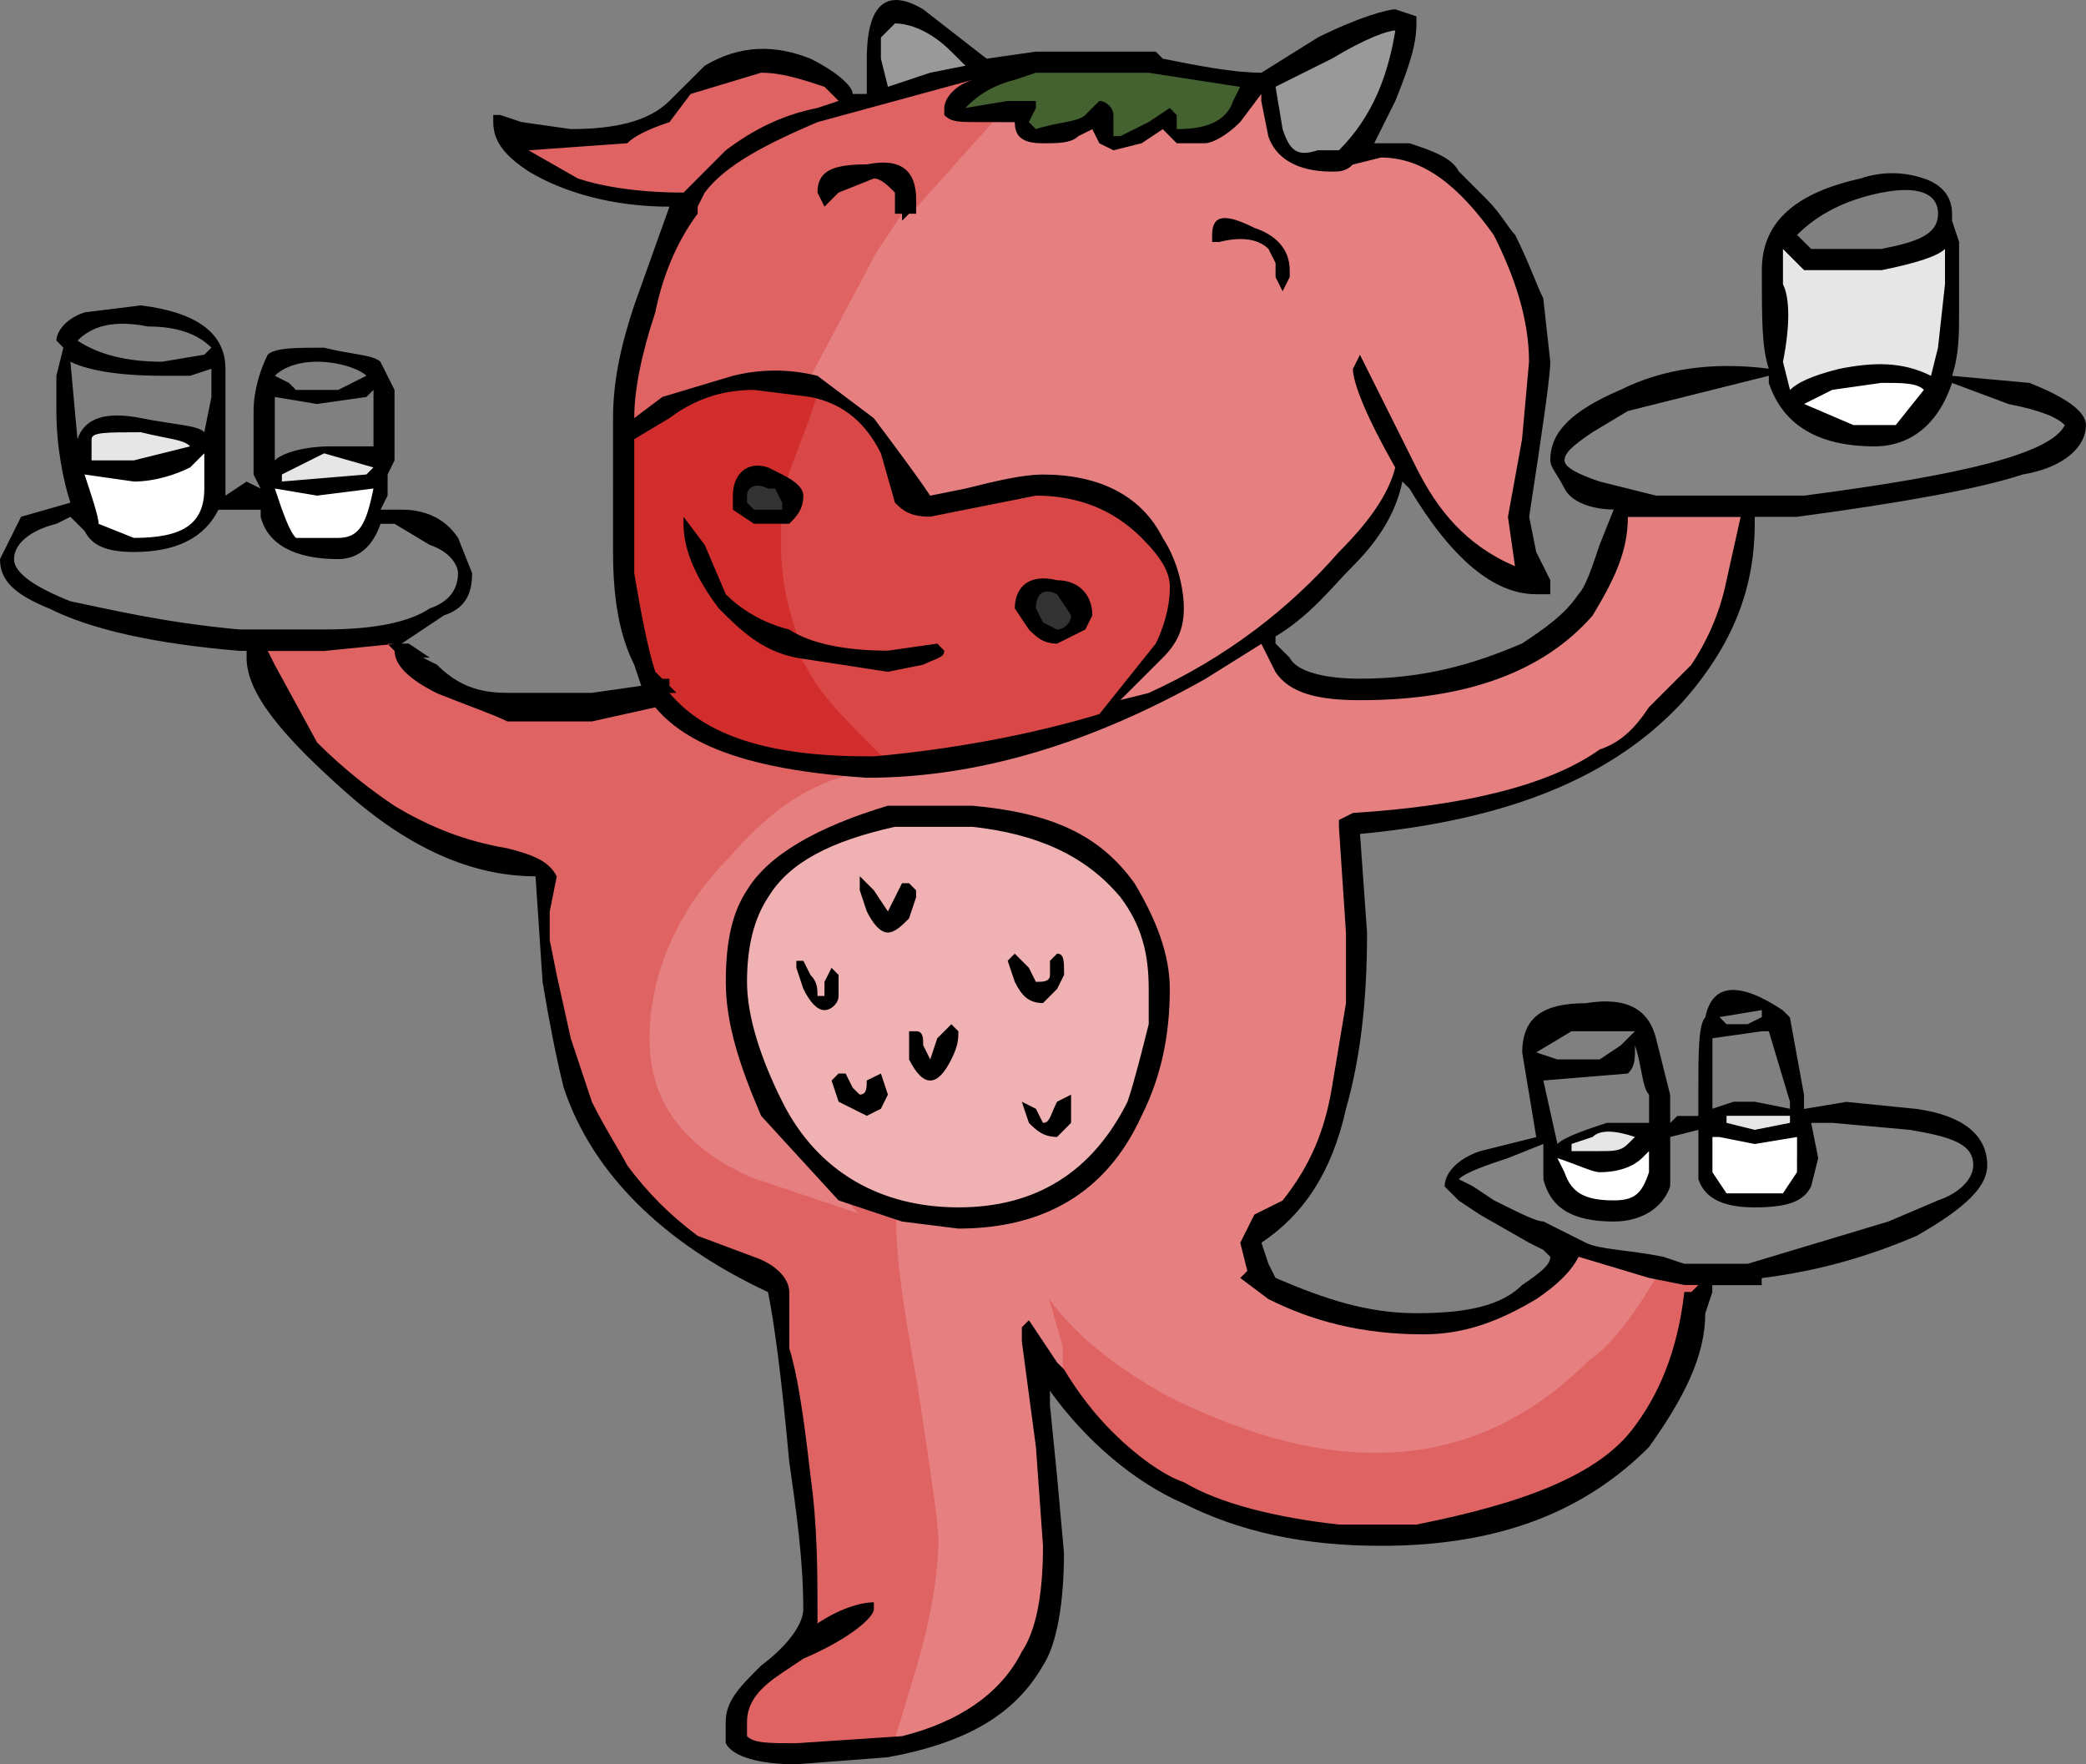 <?xml version="1.0" encoding="utf-8"?>
<!-- Generator: Adobe Illustrator 16.2.1, SVG Export Plug-In . SVG Version: 6.00 Build 0)  -->
<!DOCTYPE svg PUBLIC "-//W3C//DTD SVG 1.1//EN" "http://www.w3.org/Graphics/SVG/1.1/DTD/svg11.dtd">
<svg version="1.1" id="All" xmlns="http://www.w3.org/2000/svg" xmlns:xlink="http://www.w3.org/1999/xlink" x="0px" y="0px"
	 width="35.52px" height="30.039px" viewBox="0 0 35.52 30.039" enable-background="new 0 0 35.52 30.039" xml:space="preserve">
<rect x="0" y="0" width="35.52" height="30.039" fill="#808080" stroke="none"/>
<g>
	<path fill-rule="evenodd" clip-rule="evenodd" fill="#E6E6E6" d="M26.66,19.699v-0.293l0.428-0.142
		c0.039-0.056,0.154-0.096,0.302-0.096c0.132,0,0.29,0.031,0.482,0.096l0.153,0.052L27.79,19.55c-0.148,0.149-0.3,0.149-0.551,0.149
		H26.66z M29.375,19.216l-0.096,0.003V19.02H29.3v-0.12h1.279v0.302l-0.701,0.14L29.375,19.216z M4.7,8.018l0.774-0.389l0.912,0.234
		L6.55,7.909l-0.24,0.24L4.7,8.308V8.018z M1.46,7.938v-0.46c0-0.219,0.236-0.219,0.939-0.219C2.58,7.301,2.71,7.327,2.819,7.349
		c0.242,0.049,0.389,0.078,0.491,0.181l0.124,0.125L2.292,7.938H1.46z M30.263,6.184c0.112-0.613,0.116-1.083,0.007-1.3l-0.01-0.889
		l0.531,0.534L32.039,4.5c0.702-0.145,0.938-0.26,1.009-0.332l0.171-0.174v0.845L33.1,5.93l-0.153,0.613l-0.111-0.055
		c-0.257-0.128-0.519-0.188-0.822-0.188c-0.197,0-0.411,0.024-0.674,0.076c-0.4,0.1-0.667,0.212-0.789,0.333l-0.125,0.123
		L30.263,6.184z"/>
	<path fill-rule="evenodd" clip-rule="evenodd" fill="#E6E6E6" d="M30.479,19.119v-0.12h-1.08v0.12h-0.12h0.12l0.48,0.119
		L30.479,19.119 M27.84,19.359c-0.36-0.121-0.601-0.121-0.721,0l-0.359,0.119V19.6h0.479c0.24,0,0.36,0,0.48-0.121L27.84,19.359z
		 M4.8,8.199l1.439-0.12l0.12-0.12l-0.84-0.24L4.8,8.079V8.199z M3.239,7.6c-0.12-0.121-0.359-0.121-0.84-0.24
		c-0.6,0-0.84,0-0.84,0.119v0.36h0.72L3.239,7.6z M33.119,4.238C33,4.359,32.64,4.479,32.039,4.6H30.72c0,0-0.12-0.121-0.24-0.24
		l-0.12-0.121v0.601c0.12,0.24,0.12,0.72,0,1.32l0.12,0.479c0.12-0.119,0.36-0.24,0.84-0.359c0.601-0.12,1.08-0.12,1.561,0.119
		L33,5.919l0.119-1.08V4.238z"/>
	<path fill-rule="evenodd" clip-rule="evenodd" fill="#848484" d="M28.68,21.619l-0.393-0.126c-0.229-0.045-0.451-0.073-0.646-0.098
		c-0.296-0.038-0.529-0.068-0.687-0.146l-0.721-0.36c-0.004,0-0.009,0-0.013,0c-0.104,0-0.331-0.112-0.805-0.349l-0.394-0.258
		l-0.353-0.176l0.099-0.098c0.137-0.138,0.497-0.258,0.879-0.385l0.73-0.293v0.748c0.109,0.421,0.449,0.62,1.101,0.62
		c0.424,0,0.756-0.204,0.865-0.531l-0.005-0.887l0.68-0.171v0.969c0.088,0.249,0.363,0.38,0.86,0.38c0.597,0,0.779-0.122,0.87-0.305
		l0.113-0.46l-0.146-0.675h0.481l1.329,0.119c0.667,0.112,1.171,0.233,1.171,0.7c0,0.286-0.262,0.559-0.667,0.695l-0.834,0.356
		l-2.424,0.729H28.68z M4.079,10.818C2.977,10.72,2.14,10.54,1.528,10.41L1.18,10.336C0.464,10.053,0.14,9.795,0.14,9.52
		c0-0.312,0.297-0.573,0.796-0.697l0.283-0.146L1.51,8.969c0.095,0.176,0.242,0.33,0.77,0.33c0.686,0,1.127-0.218,1.351-0.665
		l0.028-0.055h0.881v0.22C4.67,9.308,5.275,9.42,5.76,9.42c0.37,0,0.544-0.29,0.625-0.532l0.022-0.068H6.72l0.651,0.374
		c0.414,0.135,0.528,0.43,0.528,0.565c0,0.19-0.071,0.535-0.548,0.695c-0.355,0.241-0.962,0.364-1.832,0.364H4.079z M28.199,8.539
		l-0.984-0.243c-0.481-0.16-0.675-0.292-0.675-0.457c0-0.181,0.169-0.325,0.523-0.562l0.604-0.363l2.551-0.643V6.52
		C30.441,7.169,31,7.5,31.92,7.5c0.572,0,1.007-0.359,1.225-1.012l0.032-0.099l1.058,0.396c0.522,0.104,0.834,0.223,0.995,0.382
		l0.052,0.051l-0.032,0.065c-0.252,0.506-1.561,0.869-4.517,1.256h-0.006H28.199z"/>
	<path fill-rule="evenodd" clip-rule="evenodd" fill="#848484" d="M1.199,10.238c0.601,0.121,1.561,0.361,2.88,0.48h1.44
		c0.84,0,1.44-0.119,1.8-0.359c0.36-0.121,0.48-0.36,0.48-0.601c0-0.12-0.12-0.36-0.48-0.479l-0.6-0.36h-0.24
		c-0.12,0.36-0.36,0.601-0.72,0.601c-0.721,0-1.2-0.24-1.32-0.721v-0.12H3.72c-0.24,0.48-0.72,0.72-1.44,0.72
		c-0.479,0-0.72-0.119-0.84-0.359l-0.24-0.24L0.96,8.919c-0.48,0.12-0.721,0.36-0.721,0.601C0.239,9.759,0.6,9.999,1.199,10.238
		 M33.6,19.839c0-0.36-0.36-0.479-1.08-0.601l-1.32-0.119H30.84l0.12,0.6l-0.12,0.48c-0.12,0.24-0.36,0.359-0.96,0.359
		c-0.48,0-0.841-0.119-0.96-0.479v-0.841l-0.48,0.121v0.84c-0.12,0.359-0.479,0.6-0.96,0.6c-0.72,0-1.08-0.24-1.2-0.72v-0.601
		l-0.6,0.24c-0.36,0.12-0.72,0.24-0.84,0.36l0.239,0.12l0.36,0.24c0.48,0.239,0.72,0.359,0.84,0.359L27,21.159
		c0.239,0.12,0.72,0.12,1.319,0.239l0.36,0.121h1.08l2.399-0.721L33,20.439C33.359,20.318,33.6,20.079,33.6,19.839z M33.239,6.52
		C33,7.238,32.52,7.6,31.92,7.6c-0.96,0-1.561-0.361-1.801-1.08V6.398l-0.96,0.24l-1.439,0.36l-0.601,0.36
		C26.76,7.6,26.64,7.719,26.64,7.839s0.24,0.24,0.6,0.36l0.96,0.24h2.521c2.76-0.36,4.2-0.721,4.439-1.201
		c-0.12-0.119-0.359-0.239-0.96-0.359L33.239,6.52z"/>
	<path fill-rule="evenodd" clip-rule="evenodd" fill="#999999" d="M22.211,2.704c-0.284,0-0.39-0.244-0.466-0.474l-0.136-0.809
		l1.025-0.513c0.6-0.36,0.976-0.489,1.125-0.489h0.118l-0.02,0.116c-0.096,0.569-0.301,1.406-0.988,2.093l-0.431,0.029
		C22.37,2.688,22.284,2.704,22.211,2.704L22.211,2.704z M14.903,1.023L14.9,0.639l0.268-0.311c0.033-0.005,0.069-0.007,0.109-0.007
		c0.238,0,0.599,0.093,0.992,0.487l0.373,0.372l-0.783,0.155l-0.812,0.271L14.903,1.023z"/>
	<path fill-rule="evenodd" clip-rule="evenodd" fill="#999999" d="M21.84,2.199c0.12,0.359,0.239,0.479,0.6,0.359h0.36
		c0.6-0.6,0.84-1.32,0.96-2.039c-0.12,0-0.48,0.119-1.08,0.479l-0.96,0.479L21.84,2.199 M16.199,0.879
		c-0.359-0.359-0.72-0.48-0.96-0.48L15,0.639v0.36l0.119,0.479l0.721-0.24l0.6-0.119L16.199,0.879z"/>
	<path fill-rule="evenodd" clip-rule="evenodd" fill="#E06363" d="M13.56,29.778c-0.507,0-0.761,0-0.91-0.149l-0.029-0.311
		c0-0.433,0.31-0.699,0.644-0.923l0.36-0.24c0.828-0.356,1.141-0.687,1.156-0.762v-0.008c-0.196,0.025-0.486,0.123-0.805,0.336
		l-0.155,0.104v-0.428c0-0.604,0-1.433-0.119-2.265c-0.12-1.072-0.239-1.792-0.356-2.144l-0.005-0.991
		c0-0.192-0.219-0.4-0.532-0.506l-0.963-0.36c-0.514-0.381-0.879-0.746-1.245-1.234c-0.058-0.112-0.127-0.229-0.208-0.367
		c-0.117-0.201-0.26-0.443-0.402-0.728L9.625,17.71l-0.243-1.089l-0.12-0.603L9.26,15.52l0.122-0.62
		c-0.091-0.134-0.293-0.245-0.767-0.363c-0.688-0.115-1.309-0.349-1.947-0.731c-0.487-0.325-0.937-0.692-1.339-1.096l-0.737-1.343
		l-0.194-0.387H5.52l0.871-0.088l-0.032-0.032H6.72l0.005,0.102l0.065,0.048c0.029,0.265,0.26,0.482,0.694,0.7
		c0.222,0.089,0.417,0.163,0.583,0.227c0.271,0.104,0.467,0.18,0.617,0.254l1.395-0.01l1.118-0.251l0.039,0.046
		c0.56,0.672,1.682,1.042,3.53,1.164l0.008,0.198c-0.789,0.114-1.494,0.561-2.219,1.407c-0.826,0.827-1.297,1.895-1.297,2.935
		c0,0.987,0.53,1.703,1.622,2.188l2.578,0.859v0.072c0,0.555,0.101,1.323,0.359,2.742c0.263,1.71,0.36,2.43,0.36,2.658
		c0,0.609-0.122,1.345-0.363,2.188l-0.38,1.267l-1.873,0.125H13.56z M22.8,26.059c-0.828-0.091-1.957-0.292-2.692-0.734
		c-0.396-0.129-0.906-0.543-1.219-0.855c-0.321-0.318-0.609-0.688-0.855-1.099L17.93,23.27L17.9,22.959l-0.236-0.812l-0.122-0.607
		l0.189-0.059c0.325,0.757,1.077,1.467,2.237,2.11c1.236,0.619,2.424,0.948,3.431,0.948c1.346,0,2.5-0.501,3.53-1.53
		c0.326-0.221,0.669-0.643,1.063-1.302l0.036-0.061l0.67,0.135l0.462-0.002l-0.291,0.29l-0.1,0.016
		c-0.109,0.888-0.396,1.646-0.851,2.254c-0.556,0.777-1.722,1.308-3.781,1.718l-0.01,0.002H22.8z M10.7,7.119
		c0-0.487,0.122-1.104,0.364-1.832c0.128-0.645,0.384-1.239,0.735-1.708l-0.02-0.06l0.13-0.285c0.368-0.494,1.053-0.854,1.971-1.247
		l2.652-0.725l0.058,0.191c-0.312,0.104-0.412,0.304-0.412,0.385v0.12c0.059,0.017,0.139,0.021,0.501,0.021h0.588L15.5,3.895V3.789
		l-0.417,0.626l-1.111,2.1l-0.076-0.02c-0.23-0.057-0.465-0.086-0.695-0.086c-0.231,0-0.466,0.029-0.696,0.086l-1.196,0.359
		L10.7,7.319V7.119z M15.5,3.643V3.398c0-0.367-0.143-0.53-0.463-0.53c-0.076,0-0.162,0.01-0.258,0.028
		c-0.642,0.002-0.76,0.136-0.76,0.383l0.043,0.076l0.146-0.146l0.634-0.263c0.005,0,0.01,0,0.015,0c0.189,0,0.322,0.132,0.449,0.26
		l0.025,0.333h0.127v0.07L15.5,3.643z M11.64,3.379c-0.955,0-1.558-0.153-1.831-0.245L8.665,2.482l2.008-0.143
		c0.067-0.104,0.315-0.229,0.695-0.355l0.312-0.445l1.251-0.396c0.007,0,0.014,0,0.021,0c0.392,0,0.754,0.12,1.105,0.236l0.293,0.27
		l0.114,0.114l-0.513,0.171c-0.562,0.113-1.03,0.33-1.532,0.705l-0.738,0.74H11.64z"/>
	<path fill-rule="evenodd" clip-rule="evenodd" fill="#E06363" d="M14.88,27.279L14.88,27.279 M6.72,11.079 M11.159,12.039 M9,2.559
		l0.84,0.48c0.359,0.12,0.96,0.24,1.8,0.24l0.72-0.721c0.48-0.359,0.96-0.6,1.561-0.72l0.359-0.12l-0.24-0.24
		c-0.359-0.119-0.72-0.24-1.079-0.24L11.76,1.6l-0.36,0.479c-0.36,0.12-0.6,0.239-0.72,0.36L9,2.559z M18,23.199v-0.24l-0.24-0.84
		l-0.12-0.6c0.36,0.84,1.2,1.56,2.28,2.159c1.199,0.601,2.399,0.96,3.479,0.96c1.32,0,2.521-0.479,3.601-1.56
		c0.359-0.24,0.72-0.72,1.079-1.32l0.601,0.12h0.24l-0.12,0.12h-0.12c-0.12,1.08-0.48,1.8-0.84,2.28
		c-0.601,0.84-1.92,1.32-3.721,1.68H22.8c-1.08-0.12-2.04-0.359-2.641-0.721c-0.359-0.119-0.84-0.479-1.199-0.84
		c-0.12-0.119-0.48-0.479-0.841-1.08L18,23.199z M14.76,13.238c-0.84,0.121-1.561,0.601-2.28,1.44c-0.84,0.841-1.32,1.921-1.32,3
		c0,1.08,0.601,1.8,1.681,2.28l1.439,0.48l1.08,0.359c0,0.6,0.12,1.439,0.36,2.76c0.24,1.561,0.359,2.4,0.359,2.641
		c0,0.6-0.119,1.32-0.359,2.16l-0.36,1.199l-1.8,0.12c-0.48,0-0.72,0-0.84-0.12v-0.24c0-0.359,0.24-0.6,0.6-0.84l0.36-0.24
		c0.84-0.359,1.2-0.719,1.2-0.84v-0.119c-0.24,0-0.601,0.119-0.96,0.359v-0.24c0-0.6,0-1.439-0.12-2.279
		c-0.12-1.08-0.24-1.801-0.36-2.16v-0.96c0-0.24-0.24-0.479-0.6-0.601l-0.96-0.359c-0.48-0.36-0.841-0.721-1.2-1.2
		c-0.12-0.239-0.36-0.601-0.601-1.08l-0.359-1.08L9.479,16.6l-0.12-0.601V15.52l0.12-0.601c-0.12-0.24-0.36-0.36-0.84-0.479
		c-0.72-0.121-1.32-0.36-1.92-0.721c-0.36-0.24-0.84-0.6-1.32-1.08l-0.72-1.32l-0.12-0.239h0.96l1.2-0.12H6.6l0.12,0.12
		c0,0.239,0.24,0.479,0.72,0.72c0.6,0.24,0.96,0.36,1.2,0.48h1.439l1.08-0.24C11.76,12.759,12.96,13.119,14.76,13.238z
		 M17.039,2.079H16.68c-0.36,0-0.48,0-0.601-0.12v-0.12c0-0.12,0.12-0.36,0.48-0.479l-2.64,0.72c-0.841,0.36-1.561,0.72-1.92,1.2
		l-0.12,0.24v0.119c-0.36,0.48-0.601,1.08-0.721,1.68C10.92,6.039,10.8,6.639,10.8,7.119l0.479-0.36l1.2-0.36
		c0.48-0.119,0.96-0.119,1.44,0L15,4.359l0.479-0.721l-0.12,0.12v-0.12h-0.12V3.279c-0.12-0.12-0.239-0.24-0.359-0.24l-0.601,0.24
		l-0.24,0.24l-0.119-0.24c0-0.36,0.239-0.48,0.84-0.48c0.6-0.12,0.84,0.12,0.84,0.6v0.24L17.039,2.079z"/>
	<path fill-rule="evenodd" clip-rule="evenodd" fill="#446130" d="M19.103,2.418H18.86V1.959c0-0.054-0.051-0.114-0.105-0.134
		L18.55,2.029c-0.091,0.092-0.252,0.123-0.456,0.163c-0.131,0.024-0.277,0.054-0.423,0.102l-0.059,0.02l-0.215-0.215l0.141-0.28
		h-0.379l-1.011,0.171l0.221-0.221c0.123-0.124,0.38-0.381,0.886-0.506l0.385-0.124h1.92L21.27,1.4l-0.18,0.362
		c-0.118,0.357-0.464,0.536-1.051,0.536h-0.1V2l-0.032-0.032l-0.292,0.194L19.103,2.418z M18.679,1.619h0.041
		c0.175,0,0.34,0.165,0.34,0.34v0.257l0.455-0.227l0.418-0.279l0.206,0.208v0.18c0.435-0.018,0.68-0.148,0.767-0.41l0.064-0.131
		l-1.426-0.22l-1.888,0.001l-0.345,0.116c-0.23,0.058-0.401,0.142-0.528,0.227l0.359-0.061l0.597-0.001l-0.01,0.265L17.642,2.06
		l0.025,0.026c0.137-0.041,0.27-0.067,0.389-0.09c0.156-0.031,0.305-0.06,0.354-0.107L18.679,1.619z"/>
	<path fill-rule="evenodd" clip-rule="evenodd" fill="#446130" d="M17.399,1.719h0.24v0.12l-0.12,0.24l0.12,0.12
		c0.36-0.12,0.72-0.12,0.84-0.24l0.24-0.24c0.12,0,0.24,0.12,0.24,0.24v0.359h0.119l0.48-0.239l0.36-0.24l0.119,0.12v0.24
		c0.48,0,0.841-0.12,0.961-0.48l0.119-0.24l-1.56-0.24h-1.92l-0.36,0.121c-0.479,0.119-0.72,0.359-0.84,0.479l0.72-0.12H17.399"/>
	<path fill-rule="evenodd" clip-rule="evenodd" fill="#E68080" d="M15.624,28.331c0.235-0.824,0.355-1.541,0.355-2.132
		c0-0.248-0.144-1.229-0.358-2.625c-0.26-1.43-0.361-2.208-0.361-2.775v-0.113l1.072,0.134c1.436,0,2.455-0.627,3.017-1.861
		c0.317-0.636,0.472-1.327,0.472-2.119c0-0.52-0.192-1.092-0.587-1.748c-0.557-0.779-1.335-1.149-2.683-1.272h-1.432
		c-1.19,0.362-1.979,0.832-2.313,1.393c-0.237,0.355-0.347,0.833-0.347,1.508c0,0.756,0.285,1.523,0.593,2.241l1.562,1.696
		l-1.805-0.603c-1.181-0.524-1.749-1.3-1.749-2.375c0-1.093,0.491-2.212,1.35-3.07c0.753-0.88,1.497-1.348,2.336-1.469
		c1.838-0.001,3.76-0.562,5.726-1.668l1.049-0.655l0.29,0.578c0.197,0.294,0.603,0.425,1.35,0.425c1.762,0,3.069-0.474,3.885-1.406
		c0.37-0.619,0.576-1.065,0.576-1.614v-0.1h2.145L29.497,9.9c-0.104,0.522-0.312,1.019-0.614,1.474l-0.733,0.735
		c-0.268,0.407-0.526,0.627-0.879,0.744c-0.819,0.592-2.25,0.962-4.226,1.085l-0.146,0.08v0.061l0.12,1.793v1.207l-0.241,1.457
		c-0.13,0.776-0.396,1.383-0.86,1.966l-0.514,0.267l-0.195,0.436l0.127,0.41l-0.082,0.121l0.405,0.304
		c0.779,0.387,1.628,0.58,2.58,0.58c0.617,0,1.193-0.181,1.868-0.586c0.34-0.227,0.571-0.456,0.683-0.68l0.038-0.075L28.23,21.7
		l-0.065,0.11c-0.41,0.685-0.772,1.127-1.109,1.352c-1.054,1.057-2.255,1.576-3.656,1.576c-1.053,0-2.238-0.326-3.524-0.97
		c-0.92-0.512-1.595-1.066-2.014-1.656l0.234,0.819l0.004,0.598l-0.596-0.894l-0.033,0.034l0.028,0.169l0.239,1.786l0.121,1.687
		c0,0.875-0.123,1.482-0.377,1.863c-0.354,0.711-1.083,1.227-2.099,1.48l-0.171,0.043L15.624,28.331z M19.729,11.129
		c0.234-0.235,0.33-0.459,0.33-0.77c0-0.382-0.135-0.831-0.343-1.145C19.375,8.533,18.7,8.179,17.76,8.179
		c-0.344,0-0.818,0.118-1.277,0.232l-0.688,0.14l-0.037-0.056c-0.227-0.341-0.562-0.787-0.9-1.24l-1.064-0.828l1.12-2.114
		l0.484-0.729L15.6,3.539l1.366-1.527l0.313-0.032h0.1v0.1c0,0.143,0.029,0.261,0.381,0.261c0.215,0,0.438,0,0.528-0.092
		l0.356-0.183l0.165,0.329l0.194,0.074l0.411-0.126l0.397-0.272l0.298,0.299L20.52,2.34c0.082,0,0.301-0.104,0.529-0.331l0.53-0.709
		v0.419l0.118,0.58c0.111,0.331,0.462,0.521,0.982,0.521c0.115,0,0.198,0,0.288-0.091c0,0,0.532-0.146,0.535-0.146
		c0.723,0,1.356,0.433,2.018,1.358c0.419,0.834,0.618,1.555,0.618,2.219L26.02,7.487l-0.241,1.329l0.146,0.984l-0.163-0.07
		c-0.763-0.326-1.297-0.858-1.731-1.727l-0.87-1.741l-0.03,0.062c0.01,0.137,0.195,0.672,0.718,1.585
		c-0.104,0.528-0.417,1.001-0.977,1.56c-0.897,1.028-1.999,1.845-3.27,2.421l-0.848,0.214L19.729,11.129z M21.67,4.167l0.14,0.267
		l0.01,0.285l0.016,0.026l0.035-0.071L21.86,4.6c0-0.229-0.11-0.382-0.251-0.485C21.63,4.131,21.65,4.148,21.67,4.167z M21.123,3.97
		c0.154,0,0.287,0.029,0.398,0.088c-0.063-0.035-0.131-0.062-0.193-0.084c-0.222-0.109-0.375-0.162-0.471-0.162
		c-0.05,0-0.118,0-0.118,0.188V4.02h0.021C20.875,3.987,21.006,3.97,21.123,3.97z"/>
	<path fill-rule="evenodd" clip-rule="evenodd" fill="#E68080" d="M28.079,21.759l-1.199-0.36c-0.12,0.24-0.36,0.48-0.721,0.721
		c-0.6,0.359-1.199,0.6-1.92,0.6c-1.08,0-1.92-0.24-2.64-0.6l-0.48-0.36l0.12-0.12l-0.12-0.479l0.24-0.48l0.48-0.239
		c0.479-0.601,0.72-1.201,0.84-1.92l0.24-1.44v-1.2l-0.12-1.8v-0.12l0.239-0.12c1.921-0.12,3.36-0.479,4.2-1.08
		c0.36-0.12,0.601-0.36,0.84-0.72l0.721-0.721c0.239-0.359,0.479-0.84,0.6-1.439l0.24-1.08h-1.92c0,0.6-0.24,1.08-0.601,1.68
		c-0.84,0.961-2.159,1.44-3.96,1.44c-0.72,0-1.199-0.12-1.439-0.479l-0.24-0.48l-0.96,0.6c-1.92,1.08-3.84,1.68-5.76,1.68
		c-0.84,0.121-1.561,0.601-2.28,1.44c-0.84,0.841-1.32,1.921-1.32,3c0,1.08,0.601,1.8,1.681,2.28l1.439,0.48l-1.319-1.44
		c-0.36-0.84-0.601-1.56-0.601-2.28c0-0.72,0.12-1.199,0.36-1.56c0.359-0.601,1.2-1.08,2.399-1.44h1.44
		c1.32,0.12,2.16,0.48,2.76,1.32c0.36,0.6,0.601,1.199,0.601,1.8c0,0.72-0.12,1.44-0.48,2.16c-0.6,1.319-1.68,1.92-3.12,1.92
		l-0.96-0.12c0,0.6,0.12,1.439,0.36,2.76c0.24,1.561,0.359,2.4,0.359,2.641c0,0.6-0.119,1.32-0.359,2.16l-0.36,1.199
		c0.96-0.24,1.68-0.72,2.04-1.439c0.24-0.36,0.36-0.96,0.36-1.801l-0.12-1.68l-0.24-1.8V22.6l0.12-0.121L18,23.199v-0.24l-0.24-0.84
		l-0.12-0.6c0.36,0.84,1.2,1.56,2.28,2.159c1.199,0.601,2.399,0.96,3.479,0.96c1.32,0,2.521-0.479,3.601-1.56
		C27.359,22.839,27.72,22.359,28.079,21.759 M15.6,3.639 M21.96,4.719l-0.12,0.24l-0.12-0.24v-0.24l-0.12-0.24
		c-0.12-0.119-0.36-0.239-0.84-0.119h-0.12v-0.12c0-0.36,0.24-0.36,0.72-0.12c0.36,0.12,0.601,0.359,0.601,0.721V4.719z
		 M13.92,6.398L15,4.359l0.479-0.721h0.12l1.439-1.56h0.24c0,0.239,0.12,0.36,0.48,0.36c0.24,0,0.479,0,0.6-0.121l0.24-0.119
		l0.12,0.24l0.24,0.119l0.479-0.119l0.36-0.24l0.239,0.24h0.48c0.12,0,0.36-0.121,0.6-0.36l0.36-0.479v0.119l0.12,0.6
		c0.12,0.36,0.479,0.601,1.08,0.601c0.12,0,0.24,0,0.359-0.12l0.48-0.12c0.72,0,1.32,0.48,1.92,1.32c0.36,0.72,0.6,1.44,0.6,2.16
		L25.92,7.479l-0.24,1.32l0.12,0.84c-0.84-0.359-1.32-0.96-1.681-1.68l-0.239-0.48l-0.36-0.72l-0.36-0.72l-0.12,0.24
		c0,0.24,0.24,0.84,0.721,1.68c-0.12,0.48-0.48,0.96-0.96,1.439c-0.84,0.961-1.92,1.801-3.24,2.4l-0.48,0.12l0.721-0.72
		c0.239-0.24,0.359-0.48,0.359-0.84c0-0.36-0.12-0.84-0.359-1.2c-0.36-0.72-1.08-1.08-2.04-1.08c-0.36,0-0.84,0.12-1.32,0.239
		l-0.6,0.121c-0.24-0.36-0.601-0.84-0.96-1.32L13.92,6.398z"/>
	<path fill-rule="evenodd" clip-rule="evenodd" fill="#333333" d="M17.977,10.818l-0.261-0.129l-0.166-0.285
		c-0.01-0.33,0.142-0.433,0.283-0.433c0.063,0,0.135,0.02,0.212,0.058l0.277,0.394c0.017,0.23-0.147,0.396-0.322,0.396H17.977z
		 M12.84,8.778l-0.19-0.149L12.62,8.439c0-0.131,0.098-0.271,0.279-0.271c0.069,0,0.145,0.021,0.225,0.06l0.075-0.01h0.062
		l0.148,0.295l0.01,0.165v0.1H12.84z"/>
	<path fill-rule="evenodd" clip-rule="evenodd" fill="#333333" d="M13.319,8.559l-0.12-0.24h-0.12c-0.239-0.119-0.359,0-0.359,0.121
		v0.119l0.12,0.12h0.479V8.559 M18.239,10.479L18,10.119c-0.24-0.12-0.36,0-0.36,0.24l0.12,0.24L18,10.719
		C18.119,10.719,18.239,10.6,18.239,10.479z"/>
	<path fill-rule="evenodd" clip-rule="evenodd" fill="#DA4747" d="M14.81,12.949l0.07-0.07l-0.082,0.06
		c-0.486-0.487-0.839-0.839-1.081-1.204l-0.333-0.663l1.751,0.27l0.565-0.12c0.047-0.027,0.109-0.053,0.16-0.074
		c0.048-0.021,0.108-0.045,0.118-0.059l-0.09-0.059c0,0-0.762,0.148-0.765,0.148c-0.774,0-1.371-0.13-1.74-0.376
		C13.18,10.257,13.1,9.775,13.1,9.279v-0.46h0.34c0.042-0.084,0.141-0.182,0.141-0.38c0-0.075-0.111-0.174-0.306-0.271l-0.08-0.041
		l0.392-1.044l0.146-0.44l0.087,0.018c0.571,0.114,0.986,0.445,1.271,1.013l0.245,0.857c0.088,0.069,0.186,0.168,0.505,0.168
		c0,0,1.786-0.357,1.789-0.357c0.761,0,1.387,0.252,1.881,0.747c0.362,0.361,0.51,0.625,0.51,0.91c0,0.454-0.175,0.854-0.25,1.005
		l-0.972,1.218c-1.213,0.383-2.548,0.633-3.909,0.757l-0.046,0.004L14.81,12.949z M17.768,9.947c-0.338,0-0.389,0.259-0.389,0.412
		l0.224,0.304c0.101,0.098,0.198,0.196,0.397,0.196l0.435-0.23l0.075-0.195C18.5,10.175,18.304,9.979,18,9.979
		C17.9,9.957,17.831,9.947,17.768,9.947z"/>
	<path fill-rule="evenodd" clip-rule="evenodd" fill="#DA4747" d="M14.88,12.879c1.319-0.12,2.64-0.359,3.84-0.72l0.96-1.2
		c0.12-0.24,0.24-0.6,0.24-0.96c0-0.24-0.12-0.479-0.48-0.84c-0.479-0.48-1.08-0.72-1.8-0.72l-1.2,0.239l-0.6,0.12
		c-0.36,0-0.48-0.12-0.601-0.24L15,7.719c-0.24-0.48-0.601-0.84-1.2-0.96l-0.12,0.36l-0.36,0.96c0.24,0.12,0.36,0.239,0.36,0.36
		c0,0.239-0.12,0.359-0.24,0.479h-0.24v0.36c0,0.6,0.12,1.08,0.24,1.439c0.36,0.24,0.96,0.36,1.68,0.36l0.841-0.12
		c0.119,0.12,0.119,0.12,0.119,0.12c0,0.12-0.119,0.12-0.359,0.239l-0.601,0.121l-1.56-0.24l0.24,0.479
		C14.039,12.039,14.399,12.398,14.88,12.879 M18.6,10.479l-0.12,0.24L18,10.959c-0.24,0-0.36-0.12-0.48-0.24l-0.24-0.359
		c0-0.36,0.24-0.601,0.721-0.48C18.359,9.879,18.6,10.119,18.6,10.479z"/>
	<path fill-rule="evenodd" clip-rule="evenodd" fill="#FFFFFF" d="M27.479,20.539c-0.533,0-0.805-0.158-0.935-0.549l-0.223-0.442
		l0.229,0.076c0.14,0.047,0.262,0.093,0.365,0.133c0.144,0.055,0.268,0.103,0.323,0.103c0.407,0,0.601-0.162,0.65-0.211l0.289-0.29
		v0.601C28.054,20.354,27.913,20.539,27.479,20.539z M29.399,20.418l-0.323-0.403L29.06,19.26h0.22l0.62,0.121l0.8-0.14v0.718
		l-0.286,0.459H29.399z M5.039,9.259C4.832,9.093,4.712,8.732,4.585,8.351L4.532,8.192l0.884,0.148l1.068-0.139L6.457,8.338
		C6.354,8.86,6.235,9.259,5.76,9.259H5.039z M2.26,9.259L1.58,8.986V8.919c0-0.103-0.129-0.489-0.232-0.8L1.296,7.966L1.453,7.98
		l0.841,0.12c0.272-0.001,0.614-0.087,0.9-0.231l0.385-0.392v0.841c0,0.834-0.694,0.94-1.3,0.94H2.26z M31.56,7.338l-1.077-0.452
		l0.672-0.337l0.871-0.128c0.03,0,0.06-0.001,0.088-0.001c0.351,0,0.579,0.011,0.717,0.147l0.064,0.063l-0.567,0.707H31.56z"/>
	<path fill-rule="evenodd" clip-rule="evenodd" fill="#FFFFFF" d="M30.6,19.719v-0.359l-0.72,0.119l-0.601-0.119h-0.12v0.6
		l0.24,0.359h0.96l0.24-0.359V19.719 M28.079,19.6l-0.119,0.119c-0.12,0.12-0.36,0.24-0.721,0.24c-0.12,0-0.359-0.12-0.72-0.24
		l0.12,0.24c0.12,0.359,0.36,0.48,0.84,0.48c0.36,0,0.48-0.121,0.6-0.48V19.6z M6.359,8.318l-0.96,0.121L4.68,8.318
		c0.12,0.36,0.24,0.721,0.359,0.841H5.76C6.119,9.159,6.239,8.919,6.359,8.318z M2.279,8.199l-0.84-0.12
		c0.12,0.36,0.24,0.72,0.24,0.84l0.6,0.24c0.84,0,1.2-0.24,1.2-0.841v-0.6l-0.24,0.24C3,8.079,2.64,8.199,2.279,8.199z M31.56,7.238
		h0.72l0.48-0.6c-0.12-0.119-0.36-0.119-0.721-0.119l-0.84,0.119l-0.479,0.24L31.56,7.238z"/>
	<path fill-rule="evenodd" clip-rule="evenodd" fill="#D22D2D" d="M14.76,12.979c-1.688,0-2.812-0.364-3.438-1.115l-0.137-0.164
		h0.136l-0.007-0.041h-0.035l-0.19-0.147c-0.134-0.368-0.249-0.907-0.388-1.735L10.7,7.479l0.647-0.445
		c0.44-0.331,0.932-0.494,1.492-0.494l1.094,0.136L13.774,7.15l-0.4,1.067l-0.34-0.169c-0.039-0.013-0.088-0.021-0.134-0.021
		c-0.195,0-0.321,0.162-0.321,0.412v0.239l0.316,0.157l0.304-0.017h0.1v0.46c0,0.474,0.077,0.935,0.235,1.408l0.058,0.172
		l-0.177-0.044c-0.551-0.137-0.916-0.416-1.126-0.626l-0.381-0.871l-0.154-0.203c0.051,0.355,0.237,0.745,0.565,1.185
		c0.352,0.35,0.691,0.688,1.26,0.802l0.311,0.532c0.226,0.339,0.571,0.685,1.05,1.163l0.171,0.171l-0.23,0.011H14.76z"/>
	<path fill-rule="evenodd" clip-rule="evenodd" fill="#D22D2D" d="M11.64,8.799L11.64,8.799 M13.8,6.759l-0.12,0.36l-0.36,0.96
		l-0.24-0.12c-0.359-0.12-0.6,0.12-0.6,0.48v0.239l0.36,0.24h0.359v0.36c0,0.6,0.12,1.08,0.24,1.439
		c-0.479-0.119-0.84-0.359-1.08-0.6L12,9.279l-0.36-0.48v0.12c0,0.479,0.24,0.96,0.6,1.44c0.36,0.359,0.721,0.72,1.32,0.84
		l0.24,0.479c0.239,0.36,0.6,0.72,1.08,1.2h-0.12c-1.681,0-2.76-0.359-3.36-1.08h0.12l-0.12-0.12v-0.12h-0.12l-0.12-0.119
		c-0.12-0.36-0.239-0.961-0.359-1.681v-2.28l0.6-0.359c0.48-0.36,0.96-0.48,1.44-0.48L13.8,6.759z"/>
	<path fill-rule="evenodd" clip-rule="evenodd" fill="#EFB1B1" d="M16.319,20.658c-1.394,0-2.491-0.658-3.09-1.854
		c-0.404-0.812-0.609-1.513-0.609-2.085c0-0.617,0.126-1.12,0.376-1.495c0.354-0.589,1.06-0.984,2.222-1.242l1.342-0.002
		c1.166,0.129,2.012,0.533,2.597,1.236c0.354,0.471,0.503,0.955,0.503,1.623v0.601c-0.123,0.507-0.244,0.988-0.365,1.351
		C18.674,20.034,17.675,20.658,16.319,20.658z M17.797,19.217c0.055,0.025,0.12,0.043,0.203,0.043l0.168-0.211l-0.018-0.254
		l-0.105,0.054c0.011,0.022-0.014,0.081-0.033,0.129C17.965,19.091,17.92,19.199,17.797,19.217z M14.374,18.728l0.431,0.182
		l0.15-0.12l0.074-0.194l-0.078-0.18l-0.092,0.046c-0.005,0.12-0.034,0.277-0.22,0.277l-0.19-0.147l-0.11-0.212H14.32l-0.047,0.047
		L14.374,18.728z M15.579,18.039c0.127,0.229,0.225,0.26,0.261,0.26c0.006,0,0.011-0.001,0.017-0.002l-0.227-0.453
		c-0.01-0.088-0.01-0.169-0.023-0.188l-0.027,0.001V18.039z M16.03,17.749l-0.096,0.321l-0.075,0.226
		c0.072-0.017,0.162-0.125,0.25-0.302c0.109-0.218,0.11-0.318,0.11-0.434L16.03,17.749z M17.374,16.688
		c0.11,0.218,0.205,0.292,0.386,0.292l0.17-0.211l0.1-0.214c-0.01-0.067-0.01-0.194-0.029-0.222l-0.049,0.097l0.028,0.17
		c0,0.219-0.221,0.219-0.34,0.219h-0.062l-0.148-0.295l-0.148-0.145l-0.008,0.007L17.374,16.688z M14.854,15.488
		c0.133,0.261,0.229,0.291,0.265,0.291c0.079,0,0.19-0.112,0.29-0.211l0.096-0.32L15.5,15.159l-0.07-0.038l-0.298,0.598
		l-0.335-0.504l-0.058-0.057L14.854,15.488z"/>
	<path fill-rule="evenodd" clip-rule="evenodd" fill="#EFB1B1" d="M17.399,18.759L17.399,18.759l0.24,0.12l0.12,0.24
		c0.12,0,0.12-0.12,0.24-0.36l0.239-0.12v0.48L18,19.359c-0.24,0-0.36-0.121-0.48-0.24L17.399,18.759 M16.319,17.559
		c0,0.12,0,0.24-0.12,0.48s-0.239,0.359-0.359,0.359s-0.24-0.119-0.36-0.359v-0.48h0.12c0.12,0,0.12,0.12,0.12,0.24l0.12,0.24
		l0.12-0.36l0.239-0.239L16.319,17.559z M17.159,16.359l0.12-0.121l0.24,0.24l0.12,0.24c0.12,0,0.24,0,0.24-0.119v-0.24L18,16.238
		c0.119,0,0.119,0.121,0.119,0.361L18,16.839l-0.24,0.24c-0.24,0-0.36-0.12-0.48-0.36L17.159,16.359z M13.079,15.279
		c-0.239,0.359-0.359,0.84-0.359,1.439s0.24,1.32,0.6,2.04c0.601,1.2,1.681,1.8,3,1.8c1.32,0,2.28-0.6,2.88-1.8
		c0.12-0.36,0.24-0.84,0.36-1.319v-0.601c0-0.601-0.12-1.08-0.48-1.56c-0.6-0.721-1.439-1.08-2.52-1.2h-1.32
		C14.159,14.318,13.439,14.679,13.079,15.279z M14.279,18.279h0.12l0.12,0.24l0.12,0.119c0.12,0,0.12-0.119,0.12-0.24L15,18.279
		l0.119,0.359L15,18.879l-0.24,0.12l-0.48-0.24l-0.12-0.36L14.279,18.279z M14.279,16.959c0,0.12-0.12,0.24-0.24,0.24
		c-0.119,0-0.239-0.12-0.359-0.36l-0.12-0.36v-0.119h0.12l0.12,0.24c0.12,0.119,0.12,0.239,0.12,0.359h0.119v-0.24l0.12-0.24
		l0.12,0.121V16.959z M14.64,15.039v-0.12l0.24,0.24l0.239,0.36l0.24-0.48h0.12l0.12,0.12v0.12l-0.12,0.359
		c-0.12,0.12-0.24,0.24-0.36,0.24c-0.119,0-0.239-0.12-0.359-0.359l-0.12-0.36V15.039z"/>
	<path fill-rule="evenodd" clip-rule="evenodd" d="M17.399,18.759L17.399,18.759l0.24,0.12l0.12,0.24c0.12,0,0.12-0.12,0.24-0.36
		l0.239-0.12v0.48L18,19.359c-0.24,0-0.36-0.121-0.48-0.24L17.399,18.759 M16.319,17.559c0,0.12,0,0.24-0.12,0.48
		s-0.239,0.359-0.359,0.359s-0.24-0.119-0.36-0.359v-0.48h0.12c0.12,0,0.12,0.12,0.12,0.24l0.12,0.24l0.12-0.36l0.239-0.239
		L16.319,17.559z M17.159,16.359l0.12-0.121l0.24,0.24l0.12,0.24c0.12,0,0.24,0,0.24-0.119v-0.24L18,16.238
		c0.119,0,0.119,0.121,0.119,0.361L18,16.839l-0.24,0.24c-0.24,0-0.36-0.12-0.48-0.36L17.159,16.359z M30.479,19.119v-0.12h-1.08
		v0.12h-0.12h0.12l0.48,0.119L30.479,19.119z M30.6,19.719v-0.359l-0.72,0.119l-0.601-0.119h-0.12v0.6l0.24,0.359h0.96l0.24-0.359
		V19.719z M28.079,19.6l-0.119,0.119c-0.12,0.12-0.36,0.24-0.721,0.24c-0.12,0-0.359-0.12-0.72-0.24l0.12,0.24
		c0.12,0.359,0.36,0.48,0.84,0.48c0.36,0,0.48-0.121,0.6-0.48V19.6z M27.84,19.359c-0.36-0.121-0.601-0.121-0.721,0l-0.359,0.119
		V19.6h0.479c0.24,0,0.36,0,0.48-0.121L27.84,19.359z M26.76,17.559l-0.601,0.36l0.36,0.12h0.72l0.36-0.24l0.24-0.24H26.76z
		 M27.72,18.279l-1.44,0.119l0.24,1.08c0.12-0.119,0.48-0.24,0.84-0.359h0.72v-0.48c-0.119-0.119-0.119-0.479-0.239-0.84
		C27.84,18.039,27.84,18.159,27.72,18.279z M30.119,17.559H30l-0.841,0.12v1.2l0.36-0.12h0.36l0.6,0.12v-0.12L30.119,17.559z
		 M30,17.318v-0.119l-0.721,0.119l0.12,0.121h0.36L30,17.318z M13.079,15.279c-0.239,0.359-0.359,0.84-0.359,1.439
		s0.24,1.32,0.6,2.04c0.601,1.2,1.681,1.8,3,1.8c1.32,0,2.28-0.6,2.88-1.8c0.12-0.36,0.24-0.84,0.36-1.319v-0.601
		c0-0.601-0.12-1.08-0.48-1.56c-0.6-0.721-1.439-1.08-2.52-1.2h-1.32C14.159,14.318,13.439,14.679,13.079,15.279z M14.279,18.279
		h0.12l0.12,0.24l0.12,0.119c0.12,0,0.12-0.119,0.12-0.24L15,18.279l0.119,0.359L15,18.879l-0.24,0.12l-0.48-0.24l-0.12-0.36
		L14.279,18.279z M14.279,16.959c0,0.12-0.12,0.24-0.24,0.24c-0.119,0-0.239-0.12-0.359-0.36l-0.12-0.36v-0.119h0.12l0.12,0.24
		c0.12,0.119,0.12,0.239,0.12,0.359h0.119v-0.24l0.12-0.24l0.12,0.121V16.959z M14.64,15.039v-0.12l0.24,0.24l0.239,0.36l0.24-0.48
		h0.12l0.12,0.12v0.12l-0.12,0.359c-0.12,0.12-0.24,0.24-0.36,0.24c-0.119,0-0.239-0.12-0.359-0.359l-0.12-0.36V15.039z
		 M13.319,8.559l-0.12-0.24h-0.12c-0.239-0.119-0.359,0-0.359,0.121v0.119l0.12,0.12h0.479V8.559z M6.359,8.318l-0.96,0.121
		L4.68,8.318c0.12,0.36,0.24,0.721,0.359,0.841H5.76C6.119,9.159,6.239,8.919,6.359,8.318z M1.199,10.238
		c0.601,0.121,1.561,0.361,2.88,0.48h1.44c0.84,0,1.44-0.119,1.8-0.359c0.36-0.121,0.48-0.36,0.48-0.601
		c0-0.12-0.12-0.36-0.48-0.479l-0.6-0.36h-0.24c-0.12,0.36-0.36,0.601-0.72,0.601c-0.721,0-1.2-0.24-1.32-0.721v-0.12H3.72
		c-0.24,0.48-0.72,0.72-1.44,0.72c-0.479,0-0.72-0.119-0.84-0.359l-0.24-0.24L0.96,8.919c-0.48,0.12-0.721,0.36-0.721,0.601
		C0.239,9.759,0.6,9.999,1.199,10.238z M4.8,8.199l1.439-0.12l0.12-0.12l-0.84-0.24L4.8,8.079V8.199z M6.239,6.398
		c-0.12-0.119-0.479-0.239-0.84-0.239s-0.6,0.12-0.72,0.239L4.92,6.52l0.119,0.119H5.76L6.239,6.398z M6.239,6.759l-0.84,0.12
		l-0.72-0.12v1.08C4.8,7.719,5.159,7.6,5.64,7.6h0.72V6.639L6.239,6.759z M2.279,8.199l-0.84-0.12c0.12,0.36,0.24,0.72,0.24,0.84
		l0.6,0.24c0.84,0,1.2-0.24,1.2-0.841v-0.6l-0.24,0.24C3,8.079,2.64,8.199,2.279,8.199z M3.239,7.6
		c-0.12-0.121-0.359-0.121-0.84-0.24c-0.6,0-0.84,0-0.84,0.119v0.36h0.72L3.239,7.6z M3.6,5.919c-0.24-0.24-0.6-0.36-1.08-0.36
		c-0.6-0.119-0.96,0-1.2,0.24c0.36,0.24,0.84,0.36,1.44,0.36l0.72-0.12L3.6,5.919z M3.6,6.279l-0.36,0.119H2.76
		c-0.84,0-1.32-0.119-1.561-0.239l0.12,1.319c0.12-0.359,0.48-0.479,1.08-0.359C3,7.238,3.359,7.238,3.479,7.359L3.6,6.759V6.279z
		 M9,2.559l0.84,0.48c0.359,0.12,0.96,0.24,1.8,0.24l0.72-0.721c0.48-0.359,0.96-0.6,1.561-0.72l0.359-0.12l-0.24-0.24
		c-0.359-0.119-0.72-0.24-1.079-0.24L11.76,1.6l-0.36,0.479c-0.36,0.12-0.6,0.239-0.72,0.36L9,2.559z M31.56,7.238h0.72l0.48-0.6
		c-0.12-0.119-0.36-0.119-0.721-0.119l-0.84,0.119l-0.479,0.24L31.56,7.238z M32.039,4.238C32.64,4.119,33,3.999,33,3.639
		c0-0.359-0.36-0.479-0.961-0.359c-0.6,0.119-1.079,0.359-1.439,0.72l0.24,0.239H32.039z M28.8,21.999 M28.92,21.879 M14.279,20.439
		l-1.319-1.44c-0.36-0.84-0.601-1.56-0.601-2.28c0-0.72,0.12-1.199,0.36-1.56c0.359-0.601,1.2-1.08,2.399-1.44h1.44
		c1.32,0.12,2.16,0.48,2.76,1.32c0.36,0.6,0.601,1.199,0.601,1.8c0,0.72-0.12,1.44-0.48,2.16c-0.6,1.319-1.68,1.92-3.12,1.92
		l-0.96-0.12L14.279,20.439z M28.079,21.759l-1.199-0.36c-0.12,0.24-0.36,0.48-0.721,0.721c-0.6,0.359-1.199,0.6-1.92,0.6
		c-1.08,0-1.92-0.24-2.64-0.6l-0.48-0.36l0.12-0.12l-0.12-0.479l0.24-0.48l0.48-0.239c0.479-0.601,0.72-1.201,0.84-1.92l0.24-1.44
		v-1.2l-0.12-1.8v-0.12l0.239-0.12c1.921-0.12,3.36-0.479,4.2-1.08c0.36-0.12,0.601-0.36,0.84-0.72l0.721-0.721
		c0.239-0.359,0.479-0.84,0.6-1.439l0.24-1.08h-1.92c0,0.6-0.24,1.08-0.601,1.68c-0.84,0.961-2.159,1.44-3.96,1.44
		c-0.72,0-1.199-0.12-1.439-0.479l-0.24-0.48l-0.96,0.6c-1.92,1.08-3.84,1.68-5.76,1.68c-1.8-0.119-3-0.479-3.601-1.199l-1.08,0.24
		H8.64c-0.24-0.12-0.601-0.24-1.2-0.48c-0.479-0.24-0.72-0.48-0.72-0.72l-0.12-0.12h0.12l-1.2,0.12H4.56l0.12,0.239l0.72,1.32
		c0.48,0.48,0.96,0.84,1.32,1.08c0.6,0.36,1.2,0.6,1.92,0.721c0.479,0.119,0.72,0.239,0.84,0.479l-0.12,0.601v0.479l0.12,0.601
		l0.24,1.079l0.359,1.08c0.24,0.479,0.48,0.841,0.601,1.08c0.359,0.479,0.72,0.84,1.2,1.2l0.96,0.359
		c0.359,0.121,0.6,0.36,0.6,0.601v0.96c0.12,0.359,0.24,1.08,0.36,2.16c0.12,0.84,0.12,1.68,0.12,2.279v0.24
		c0.359-0.24,0.72-0.359,0.96-0.359v0.119c0,0.121-0.36,0.48-1.2,0.84l-0.36,0.24c-0.359,0.24-0.6,0.48-0.6,0.84v0.24
		c0.12,0.12,0.359,0.12,0.84,0.12l1.8-0.12c0.96-0.24,1.68-0.72,2.04-1.439c0.24-0.36,0.36-0.96,0.36-1.801l-0.12-1.68l-0.24-1.8
		V22.6l0.12-0.121L18,23.199l0.119,0.119c0.36,0.601,0.721,0.961,0.841,1.08c0.359,0.36,0.84,0.721,1.199,0.84
		c0.601,0.361,1.561,0.601,2.641,0.721h1.319c1.801-0.359,3.12-0.84,3.721-1.68c0.359-0.48,0.72-1.2,0.84-2.28h0.12l0.12-0.12h-0.24
		L28.079,21.759z M11.279,11.559 M13.439,10.719c0.36,0.24,0.96,0.36,1.68,0.36l0.841-0.12c0.119,0.12,0.119,0.12,0.119,0.12
		c0,0.12-0.119,0.12-0.359,0.239l-0.601,0.121l-1.56-0.24c-0.6-0.12-0.96-0.48-1.32-0.84c-0.359-0.48-0.6-0.961-0.6-1.44v-0.12
		L12,9.279l0.359,0.84C12.6,10.359,12.96,10.6,13.439,10.719z M13.319,8.079c0.24,0.12,0.36,0.239,0.36,0.36
		c0,0.239-0.12,0.359-0.24,0.479h-0.6l-0.36-0.24V8.439c0-0.36,0.24-0.601,0.6-0.48L13.319,8.079z M14.88,12.879
		c1.319-0.12,2.64-0.359,3.84-0.72l0.96-1.2c0.12-0.24,0.24-0.6,0.24-0.96c0-0.24-0.12-0.479-0.48-0.84
		c-0.479-0.48-1.08-0.72-1.8-0.72l-1.2,0.239l-0.6,0.12c-0.36,0-0.48-0.12-0.601-0.24L15,7.719c-0.24-0.48-0.601-0.84-1.2-0.96
		l-0.96-0.12c-0.48,0-0.96,0.12-1.44,0.48l-0.6,0.359v2.28c0.12,0.72,0.239,1.32,0.359,1.681l0.12,0.119h0.12v0.12l0.12,0.12h-0.12
		c0.601,0.721,1.68,1.08,3.36,1.08H14.88z M18.6,10.479l-0.12,0.24L18,10.959c-0.24,0-0.36-0.12-0.48-0.24l-0.24-0.359
		c0-0.36,0.24-0.601,0.721-0.48C18.359,9.879,18.6,10.119,18.6,10.479z M18.239,10.479L18,10.119c-0.24-0.12-0.36,0-0.36,0.24
		l0.12,0.24L18,10.719C18.119,10.719,18.239,10.6,18.239,10.479z M21.96,4.719l-0.12,0.24l-0.12-0.24v-0.24l-0.12-0.24
		c-0.12-0.119-0.36-0.239-0.84-0.119h-0.12v-0.12c0-0.36,0.24-0.36,0.72-0.12c0.36,0.12,0.601,0.359,0.601,0.721V4.719z
		 M21.84,2.199c0.12,0.359,0.239,0.479,0.6,0.359h0.36c0.6-0.6,0.84-1.32,0.96-2.039c-0.12,0-0.48,0.119-1.08,0.479l-0.96,0.479
		L21.84,2.199z M17.399,1.719h0.24v0.12l-0.12,0.24l0.12,0.12c0.36-0.12,0.72-0.12,0.84-0.24l0.24-0.24c0.12,0,0.24,0.12,0.24,0.24
		v0.359h0.119l0.48-0.239l0.36-0.24l0.119,0.12v0.24c0.48,0,0.841-0.12,0.961-0.48l0.119-0.24l-1.56-0.24h-1.92l-0.36,0.121
		c-0.479,0.119-0.72,0.359-0.84,0.479l0.72-0.12H17.399z M23.039,2.799 M15.479,3.639l-0.12,0.12v-0.12h-0.12V3.279
		c-0.12-0.12-0.239-0.24-0.359-0.24l-0.601,0.24l-0.24,0.24l-0.119-0.24c0-0.36,0.239-0.48,0.84-0.48c0.6-0.12,0.84,0.12,0.84,0.6
		v0.24H15.479z M17.039,2.079H16.68c-0.36,0-0.48,0-0.601-0.12v-0.12c0-0.12,0.12-0.36,0.48-0.479l-2.64,0.72
		c-0.841,0.36-1.561,0.72-1.92,1.2l-0.12,0.24v0.119c-0.36,0.48-0.601,1.08-0.721,1.68C10.92,6.039,10.8,6.639,10.8,7.119
		l0.479-0.36l1.2-0.36c0.48-0.119,0.96-0.119,1.44,0l0.96,0.721c0.359,0.48,0.72,0.96,0.96,1.32l0.6-0.121
		c0.48-0.119,0.96-0.239,1.32-0.239c0.96,0,1.68,0.36,2.04,1.08c0.239,0.36,0.359,0.84,0.359,1.2c0,0.359-0.12,0.6-0.359,0.84
		l-0.721,0.72l0.48-0.12c1.32-0.6,2.4-1.439,3.24-2.4c0.479-0.479,0.84-0.959,0.96-1.439c-0.48-0.84-0.721-1.439-0.721-1.68
		l0.12-0.24l0.36,0.72l0.36,0.72l0.239,0.48c0.36,0.72,0.841,1.32,1.681,1.68l-0.12-0.84l0.24-1.32l0.119-1.319
		c0-0.72-0.239-1.44-0.6-2.16c-0.6-0.84-1.2-1.32-1.92-1.32l-0.48,0.12c-0.119,0.12-0.239,0.12-0.359,0.12
		c-0.601,0-0.96-0.24-1.08-0.601l-0.12-0.6V1.6l-0.36,0.479c-0.239,0.239-0.479,0.36-0.6,0.36h-0.48L19.8,2.199l-0.36,0.24
		L18.96,2.559l-0.24-0.119l-0.12-0.24l-0.24,0.119c-0.12,0.121-0.359,0.121-0.6,0.121c-0.36,0-0.48-0.121-0.48-0.36H17.039z
		 M16.199,0.879c-0.359-0.359-0.72-0.48-0.96-0.48L15,0.639v0.36l0.119,0.479l0.721-0.24l0.6-0.119L16.199,0.879z M33.6,19.839
		c0-0.36-0.36-0.479-1.08-0.601l-1.32-0.119H30.84l0.12,0.6l-0.12,0.48c-0.12,0.24-0.36,0.359-0.96,0.359
		c-0.48,0-0.841-0.119-0.96-0.479v-0.841l-0.48,0.121v0.84c-0.12,0.359-0.479,0.6-0.96,0.6c-0.72,0-1.08-0.24-1.2-0.72v-0.601
		l-0.6,0.24c-0.36,0.12-0.72,0.24-0.84,0.36l0.239,0.12l0.36,0.24c0.48,0.239,0.72,0.359,0.84,0.359L27,21.159
		c0.239,0.12,0.72,0.12,1.319,0.239l0.36,0.121h1.08l2.399-0.721L33,20.439C33.359,20.318,33.6,20.079,33.6,19.839z M33.239,6.52
		C33,7.238,32.52,7.6,31.92,7.6c-0.96,0-1.561-0.361-1.801-1.08V6.398l-0.96,0.24l-1.439,0.36l-0.601,0.36
		C26.76,7.6,26.64,7.719,26.64,7.839s0.24,0.24,0.6,0.36l0.96,0.24h2.521c2.76-0.36,4.2-0.721,4.439-1.201
		c-0.12-0.119-0.359-0.239-0.96-0.359L33.239,6.52z M33.119,4.238C33,4.359,32.64,4.479,32.039,4.6H30.72c0,0-0.12-0.121-0.24-0.24
		l-0.12-0.121v0.601c0.12,0.24,0.12,0.72,0,1.32l0.12,0.479c0.12-0.119,0.36-0.24,0.84-0.359c0.601-0.12,1.08-0.12,1.561,0.119
		L33,5.919l0.119-1.08V4.238z M33.359,4.719v0.6c0,0.36,0,0.721-0.12,1.08l1.32,0.121c0.6,0.239,0.96,0.479,0.96,0.719
		c0,0.361-0.36,0.721-1.08,0.841c-0.72,0.239-2.04,0.479-3.84,0.72h-0.72v0.12c0,1.08-0.36,2.04-1.2,3c-1.2,1.319-3,2.04-5.521,2.28
		l0.12,1.68c0,1.2-0.12,2.16-0.359,3c-0.24,1.08-0.721,1.8-1.44,2.28v-0.12v0.12l0.12,0.36l0.12,0.239
		c0.84,0.36,1.56,0.601,2.399,0.601c0.841,0,1.44-0.121,1.801-0.48c0.359-0.24,0.479-0.359,0.479-0.48l-0.12-0.119l-0.24-0.12
		l-0.84-0.48l-0.359-0.239l-0.24-0.24c0-0.24,0.24-0.48,0.6-0.6l0.96-0.24l-0.239-1.44c0-0.601,0.359-0.84,1.08-0.84
		c0.72-0.12,1.079,0.12,1.199,0.6l0.24,0.96v0.48l0.12-0.12h0.36v-0.36c0-0.72,0-1.199,0.119-1.32c0.12-0.6,0.601-0.6,1.32-0.119
		l0.12,0.119l0.24,1.32v0.24l0.72-0.12l1.2,0.12c0.84,0.12,1.2,0.48,1.2,0.96c0,0.36-0.36,0.72-1.2,1.2
		c-0.84,0.359-1.68,0.6-2.64,0.72v0.12h-0.841v0.12l-0.12,0.36c0,0.72-0.359,1.439-0.96,2.279c-1.079,1.08-2.52,1.68-4.56,1.68
		c-1.32,0-2.4-0.239-3.36-0.719c-0.84-0.361-1.68-1.08-2.279-1.921v0.24l0.12,1.2l0.119,1.32c0,0.84-0.119,1.56-0.359,1.92
		c-0.48,0.84-1.32,1.319-2.641,1.56l-1.56,0.12c-0.6,0-1.08-0.12-1.2-0.36c0,0,0-0.12,0-0.36c0-0.359,0.24-0.6,0.601-0.959
		c0.479-0.36,0.72-0.721,0.72-0.961c0-0.84-0.12-1.68-0.24-2.52c-0.12-1.32-0.24-2.279-0.36-2.88c-1.8-0.84-3-2.04-3.479-3.479
		c-0.12-0.48-0.24-1.08-0.36-1.801l-0.12-1.8c-1.08,0-2.159-0.479-3.239-1.44c-1.08-0.959-1.681-1.68-1.681-2.279v-0.12h-0.12
		c-1.439-0.12-2.52-0.36-3.239-0.72C0.239,10.119,0,9.879,0,9.52l0.359-0.721l0.84-0.24C1.079,8.199,0.96,7.6,0.96,6.999V6.398
		l0.119-0.479L0.96,5.799c0-0.12,0.119-0.359,0.479-0.48l0.96-0.119c0.96,0.119,1.44,0.479,1.44,1.08c0,1.08,0,1.8,0,2.16
		l0.359-0.24l0.24,0.119l-0.12-0.239v-1.08c0-0.36,0.12-0.72,0.24-0.96c0.12-0.12,0.479-0.12,0.96-0.12
		c0.48,0.12,0.84,0.12,0.96,0.24l0.24,0.479v1.2L6.6,8.079v0.36l-0.12,0.239h0.36c0.359,0,0.72,0.12,0.96,0.48l0.239,0.6
		c0,0.36-0.119,0.601-0.479,0.72l-0.72,0.48h0.12l0.359,0.24h-0.12l0.24,0.119c0.36,0.36,0.72,0.48,1.2,0.48h1.439l0.841-0.12
		l-0.12-0.36c-0.24-0.479-0.36-1.08-0.36-1.92V7.119c0-0.6,0.12-1.2,0.36-1.92l0.6-1.68c-0.96,0-1.8-0.24-2.399-0.601
		c-0.36-0.24-0.601-0.479-0.601-0.84v-0.12h0.12l0.36,0.12l0.84,0.12c0.72,0,1.319-0.12,1.68-0.48L12,1.119
		c0.6-0.36,1.199-0.36,1.8-0.12c0.479,0.239,0.72,0.479,0.72,0.601h0.24V0.999c0-0.96,0.359-1.2,0.96-0.84l1.08,0.84l0.84-0.12h2.04
		l0.12,0.12c0.6,0.12,1.2,0.239,1.68,0.239l0.96-0.6c0.72-0.359,1.2-0.479,1.32-0.479l0.359,0.12v0.119
		c0,0.36-0.119,0.721-0.359,1.32l-0.36,0.721H24c0.359,0.119,0.72,0.239,0.84,0.479l0.479,0.479c0.24,0.24,0.36,0.48,0.48,0.601
		c0.239,0.479,0.359,0.84,0.479,1.08l0.12,1.08c0,0.239-0.12,1.079-0.36,2.64l0.12,0.6l0.24,0.48v0.24h-0.24
		c-0.72,0-1.439-0.6-2.159-1.801l-0.12-0.119c-0.12,0.6-0.48,1.08-0.841,1.439c-0.359,0.36-0.72,0.84-1.319,1.2v0.12l0.24,0.24
		c0.119,0.24,0.6,0.359,1.199,0.359c1.08,0,1.92-0.24,2.761-0.6c0.359-0.24,0.72-0.48,0.96-0.84c0.12-0.12,0.239-0.48,0.359-0.84
		l0.24-0.601c-0.36,0-0.72-0.12-0.84-0.36c-0.12-0.239-0.24-0.359-0.24-0.479c0-0.479,0.36-0.84,1.2-1.2
		c0.72-0.359,1.56-0.479,2.52-0.359C30,5.919,30,5.439,30,4.6c0-0.841,0.6-1.32,1.68-1.561c0.359-0.12,0.72-0.12,1.08,0
		c0.359,0.12,0.479,0.359,0.479,0.6v0.12l0.12,0.36V4.719z"/>
</g>
</svg>

